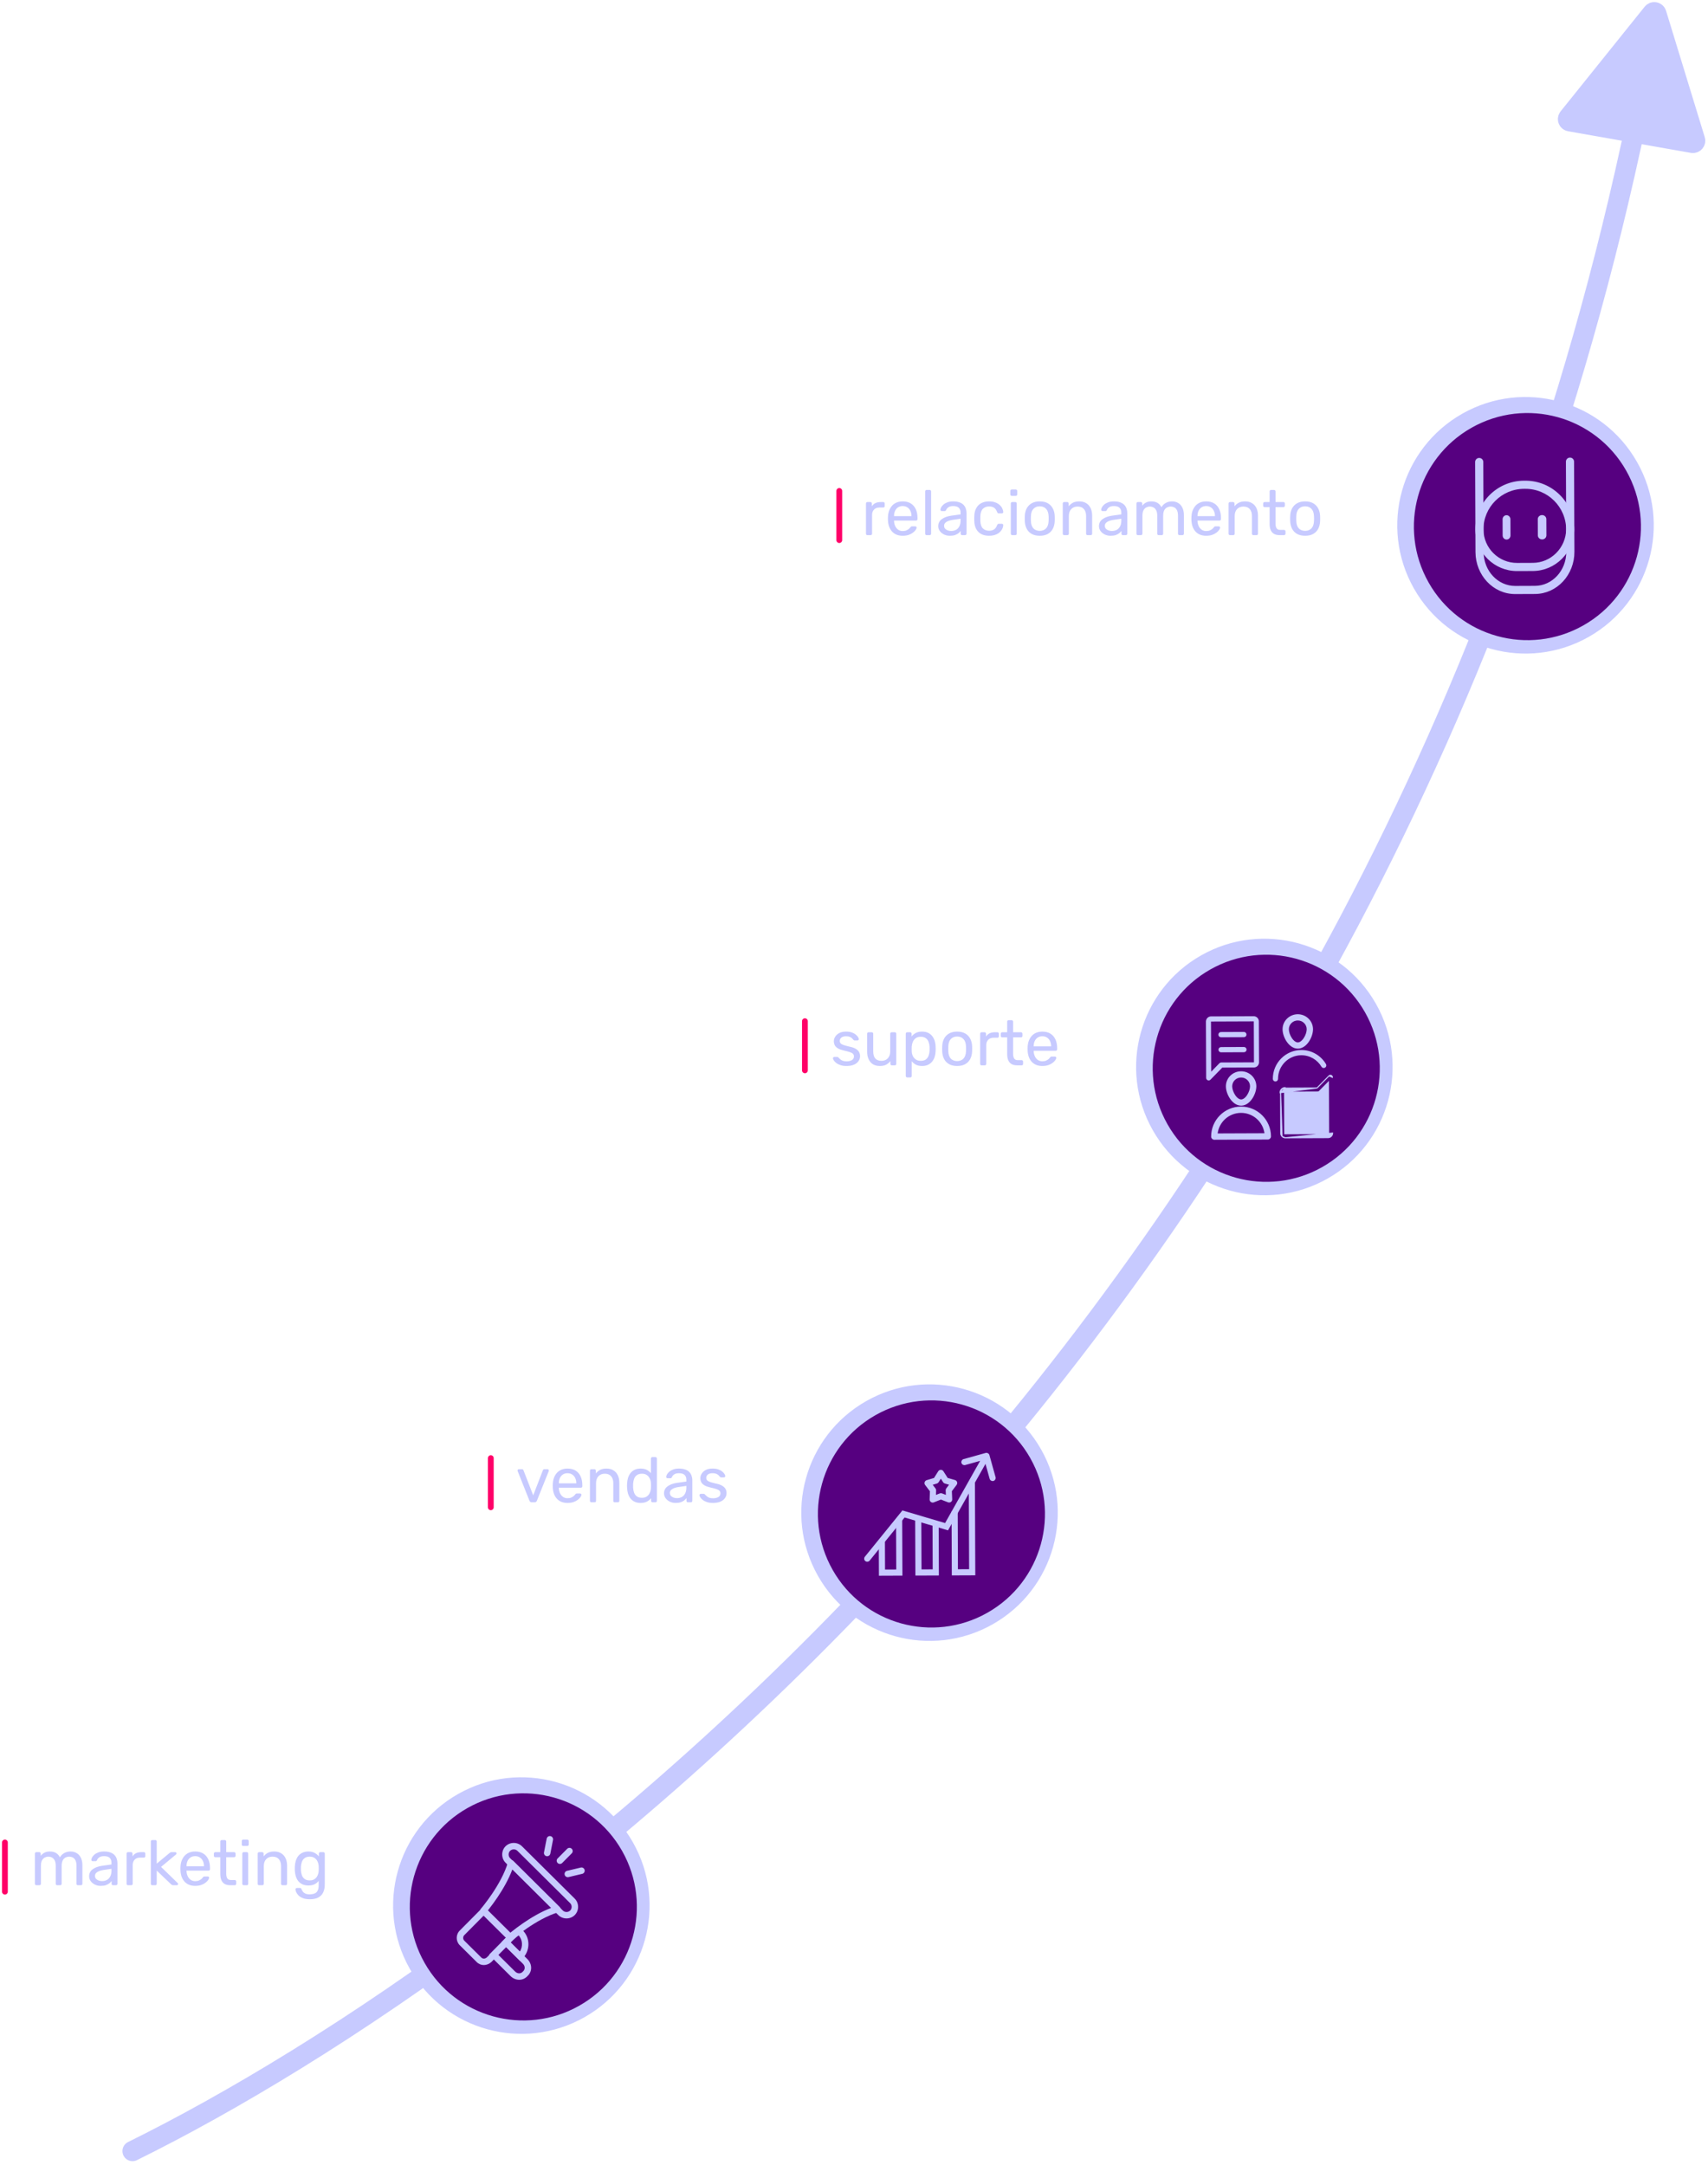<svg width="348" height="441" viewBox="0 0 348 441" fill="none" xmlns="http://www.w3.org/2000/svg">
<path d="M344.855 29.114L319.846 24.71C319.504 24.65 319.352 24.245 319.569 23.975L336.699 2.651C336.928 2.366 337.383 2.453 337.491 2.803L345.37 28.531C345.47 28.857 345.19 29.173 344.855 29.114Z" fill="#C7CAFF"/>
<path d="M27 438.151C105.283 399.507 282.062 271.408 333.585 23.733M319.846 24.71L344.855 29.114C345.19 29.173 345.47 28.857 345.37 28.531L337.491 2.803C337.383 2.453 336.928 2.366 336.699 2.651L319.569 23.975C319.352 24.245 319.504 24.65 319.846 24.71Z" stroke="#C7CAFF" stroke-width="4.108" stroke-linecap="round"/>
<circle cx="106.224" cy="388.143" r="25.913" transform="rotate(-29.507 106.224 388.143)" fill="#C7CAFF" stroke="#C7CAFF" stroke-width="0.428"/>
<circle cx="189.388" cy="308.108" r="25.913" transform="rotate(-29.507 189.388 308.108)" fill="#C7CAFF" stroke="#C7CAFF" stroke-width="0.428"/>
<circle cx="257.607" cy="217.332" r="25.913" transform="rotate(-29.507 257.607 217.332)" fill="#C7CAFF" stroke="#C7CAFF" stroke-width="0.428"/>
<circle cx="310.818" cy="106.996" r="25.913" transform="rotate(-29.507 310.818 106.996)" fill="#C7CAFF" stroke="#C7CAFF" stroke-width="0.428"/>
<circle cx="106.628" cy="388.411" r="23.343" transform="rotate(-29.507 106.628 388.411)" fill="#560080" stroke="#C7CAFF" stroke-width="0.428"/>
<circle cx="189.777" cy="308.376" r="23.343" transform="rotate(-29.507 189.777 308.376)" fill="#560080" stroke="#C7CAFF" stroke-width="0.428"/>
<circle cx="257.995" cy="217.599" r="23.343" transform="rotate(-29.507 257.995 217.599)" fill="#560080" stroke="#C7CAFF" stroke-width="0.428"/>
<circle cx="311.206" cy="107.263" r="23.343" transform="rotate(-29.507 311.206 107.263)" fill="#560080" stroke="#C7CAFF" stroke-width="0.428"/>
<path fill-rule="evenodd" clip-rule="evenodd" d="M200.848 296.054C201.123 295.977 201.41 296.138 201.486 296.414L202.741 300.91C202.818 301.185 202.656 301.471 202.381 301.548C202.105 301.625 201.819 301.464 201.742 301.188L200.824 297.899L193.108 311.586L184.273 308.969L177.099 317.815C176.919 318.038 176.592 318.072 176.37 317.892C176.147 317.711 176.113 317.385 176.294 317.162L183.903 307.778L192.61 310.357L199.92 297.389L196.631 298.307C196.355 298.384 196.069 298.223 195.992 297.947C195.915 297.671 196.076 297.385 196.352 297.308L200.848 296.054Z" fill="#C7CAFF" stroke="#C7CAFF" stroke-width="0.214"/>
<path fill-rule="evenodd" clip-rule="evenodd" d="M182.714 319.797L182.674 309.571L183.711 309.567L183.755 320.83L179.185 320.848L179.158 313.948L180.195 313.943L180.218 319.806L182.714 319.797Z" fill="#C7CAFF" stroke="#C7CAFF" stroke-width="0.214"/>
<path fill-rule="evenodd" clip-rule="evenodd" d="M187.648 319.777L187.607 309.515L186.57 309.52L186.615 320.818L191.185 320.8L191.145 310.475L190.107 310.479L190.144 319.767L187.648 319.777Z" fill="#C7CAFF" stroke="#C7CAFF" stroke-width="0.214"/>
<path fill-rule="evenodd" clip-rule="evenodd" d="M197.564 319.736L197.494 301.939L198.531 301.935L198.606 320.769L194.035 320.787L193.985 307.938L195.022 307.934L195.068 319.746L197.564 319.736Z" fill="#C7CAFF" stroke="#C7CAFF" stroke-width="0.214"/>
<path fill-rule="evenodd" clip-rule="evenodd" d="M191.688 299.494C191.866 299.493 192.032 299.584 192.128 299.734L193.016 301.129L194.551 301.572C194.715 301.619 194.845 301.743 194.899 301.905C194.953 302.066 194.925 302.244 194.822 302.381L193.829 303.707L193.904 305.397C193.912 305.572 193.831 305.739 193.688 305.841C193.546 305.943 193.362 305.966 193.199 305.903L191.711 305.328L190.229 305.915C190.066 305.979 189.881 305.957 189.738 305.856C189.595 305.755 189.513 305.589 189.519 305.414L189.581 303.724L188.577 302.405C188.474 302.27 188.444 302.092 188.497 301.93C188.55 301.768 188.679 301.643 188.842 301.594L190.373 301.139L191.251 299.738C191.345 299.587 191.51 299.495 191.688 299.494ZM191.694 300.984L191.148 301.856C191.081 301.963 190.978 302.042 190.856 302.078L189.857 302.374L190.519 303.243C190.591 303.338 190.629 303.456 190.624 303.576L190.585 304.658L191.518 304.289C191.64 304.241 191.775 304.24 191.896 304.287L192.833 304.649L192.785 303.568C192.779 303.448 192.816 303.33 192.888 303.234L193.542 302.36L192.541 302.071C192.419 302.036 192.315 301.958 192.247 301.852L191.694 300.984Z" fill="#C7CAFF" stroke="#C7CAFF" stroke-width="0.214" stroke-linecap="round" stroke-linejoin="round"/>
<path fill-rule="evenodd" clip-rule="evenodd" d="M301.381 93.492C301.72 93.49 301.997 93.764 301.998 94.103L302.07 112.459C302.086 116.426 305.093 119.577 308.725 119.563L312.739 119.547C316.371 119.532 319.353 116.358 319.337 112.391L319.265 94.035C319.264 93.696 319.538 93.42 319.878 93.419C320.218 93.418 320.494 93.691 320.495 94.03L320.568 112.386C320.586 116.945 317.138 120.756 312.744 120.773L308.73 120.789C304.336 120.806 300.858 117.023 300.84 112.464L300.768 94.107C300.767 93.769 301.041 93.493 301.381 93.492Z" fill="#C7CAFF" stroke="#C7CAFF" stroke-width="0.428" stroke-miterlimit="10" stroke-linecap="round"/>
<path fill-rule="evenodd" clip-rule="evenodd" d="M310.512 99.355C305.808 99.374 302.018 103.216 302.036 107.844C302.052 111.773 305.26 114.891 309.096 114.876L312.31 114.863C316.137 114.848 319.246 111.713 319.314 107.856C319.292 103.141 315.47 99.336 310.772 99.354L310.512 99.355ZM300.812 107.849C300.791 102.534 305.134 98.147 310.507 98.126L310.767 98.125C316.144 98.103 320.518 102.46 320.539 107.858L320.539 107.865L320.539 107.871C320.463 112.384 316.825 116.075 312.315 116.093L309.101 116.105C304.598 116.123 300.83 112.466 300.812 107.849Z" fill="#C7CAFF" stroke="#C7CAFF" stroke-width="0.428" stroke-miterlimit="10" stroke-linecap="round"/>
<path fill-rule="evenodd" clip-rule="evenodd" d="M306.944 105.157C307.267 105.156 307.529 105.429 307.531 105.768L307.544 109.072C307.545 109.41 307.285 109.686 306.962 109.687C306.639 109.688 306.376 109.415 306.375 109.076L306.362 105.772C306.36 105.434 306.621 105.158 306.944 105.157Z" fill="#C7CAFF" stroke="#C7CAFF" stroke-width="0.428" stroke-miterlimit="10" stroke-linecap="round"/>
<path fill-rule="evenodd" clip-rule="evenodd" d="M314.189 105.131C314.552 105.13 314.847 105.403 314.849 105.742L314.862 109.046C314.863 109.384 314.57 109.66 314.207 109.661C313.843 109.663 313.548 109.389 313.547 109.051L313.534 105.747C313.532 105.408 313.826 105.133 314.189 105.131Z" fill="#C7CAFF" stroke="#C7CAFF" stroke-width="0.428" stroke-miterlimit="10" stroke-linecap="round"/>
<path d="M265.138 214.836C262.449 214.847 260.277 217.048 260.288 219.753C260.289 219.988 260.1 220.179 259.867 220.18C259.634 220.18 259.444 219.991 259.443 219.756C259.43 216.581 261.979 213.998 265.135 213.986C267.232 213.977 269.069 215.106 270.07 216.794C270.19 216.996 270.123 217.257 269.923 217.377C269.723 217.497 269.463 217.431 269.344 217.23C268.49 215.789 266.924 214.829 265.138 214.836Z" fill="#C7CAFF" stroke="#C7CAFF" stroke-width="0.214" stroke-linecap="round"/>
<path fill-rule="evenodd" clip-rule="evenodd" d="M264.412 207.751C263.349 207.756 262.491 208.607 262.495 209.653C262.497 210.201 262.734 210.929 263.134 211.518C263.545 212.124 264.021 212.435 264.431 212.433C264.841 212.432 265.314 212.117 265.72 211.508C266.116 210.916 266.347 210.185 266.344 209.638C266.34 208.592 265.475 207.747 264.412 207.751ZM261.426 209.657C261.419 208.03 262.755 206.706 264.408 206.699C266.062 206.693 267.407 208.006 267.414 209.633C267.417 210.422 267.104 211.351 266.614 212.085C266.136 212.803 265.383 213.482 264.435 213.486C263.487 213.489 262.729 212.816 262.244 212.103C261.749 211.373 261.429 210.446 261.426 209.657Z" fill="#C7CAFF" stroke="#C7CAFF" stroke-width="0.214"/>
<path fill-rule="evenodd" clip-rule="evenodd" d="M252.865 219.369C251.802 219.373 250.944 220.224 250.948 221.27C250.95 221.818 251.187 222.546 251.587 223.135C251.998 223.742 252.474 224.052 252.884 224.051C253.294 224.049 253.767 223.735 254.173 223.125C254.569 222.533 254.8 221.803 254.798 221.255C254.793 220.209 253.928 219.364 252.865 219.369ZM249.879 221.274C249.872 219.647 251.208 218.323 252.861 218.316C254.515 218.31 255.86 219.624 255.867 221.251C255.87 222.039 255.557 222.969 255.067 223.703C254.589 224.42 253.836 225.099 252.888 225.103C251.94 225.107 251.182 224.433 250.698 223.72C250.202 222.99 249.882 222.063 249.879 221.274Z" fill="#C7CAFF" stroke="#C7CAFF" stroke-width="0.214"/>
<path fill-rule="evenodd" clip-rule="evenodd" d="M247.971 230.975L257.751 230.937C257.475 228.474 255.38 226.564 252.844 226.574C250.308 226.584 248.228 228.51 247.971 230.975ZM246.875 231.514C246.862 228.208 249.533 225.518 252.84 225.505C256.147 225.492 258.838 228.161 258.851 231.467C258.853 231.762 258.614 232.002 258.319 232.004L247.412 232.047C247.117 232.048 246.876 231.809 246.875 231.514Z" fill="#C7CAFF" stroke="#C7CAFF" stroke-width="0.214" stroke-linejoin="round"/>
<path d="M249.036 217.349L248.991 217.349L248.96 217.381L246.554 219.846C246.554 219.846 246.554 219.846 246.554 219.846C246.497 219.904 246.425 219.943 246.346 219.959C246.268 219.975 246.187 219.967 246.113 219.936C246.039 219.905 245.975 219.853 245.93 219.785C245.885 219.717 245.86 219.637 245.859 219.555L245.814 208.078C245.814 207.829 245.91 207.591 246.082 207.415C246.254 207.239 246.487 207.139 246.73 207.138L255.456 207.104C255.699 207.103 255.933 207.201 256.106 207.375C256.279 207.55 256.378 207.788 256.379 208.037L256.412 216.383C256.412 216.632 256.316 216.871 256.144 217.047C255.972 217.223 255.739 217.322 255.496 217.323L249.036 217.349ZM246.733 207.967L246.626 207.968L246.627 208.075L246.667 218.292L246.668 218.554L246.851 218.367L248.534 216.642L248.534 216.642C248.61 216.564 248.713 216.521 248.82 216.52C248.82 216.52 248.82 216.52 248.82 216.52L255.493 216.494L255.6 216.494L255.599 216.387L255.566 208.04L255.566 207.933L255.459 207.933L246.733 207.967Z" fill="#C7CAFF" stroke="#C7CAFF" stroke-width="0.214"/>
<path d="M253.448 211.155L248.766 211.173C248.657 211.174 248.552 211.13 248.474 211.051C248.396 210.971 248.352 210.863 248.351 210.75C248.351 210.636 248.395 210.527 248.472 210.448C248.549 210.368 248.654 210.323 248.763 210.323L253.444 210.304C253.553 210.304 253.658 210.348 253.736 210.427C253.814 210.506 253.859 210.614 253.859 210.728C253.86 210.841 253.816 210.95 253.739 211.03C253.661 211.11 253.557 211.154 253.448 211.155Z" fill="#C7CAFF" stroke="#C7CAFF" stroke-width="0.214"/>
<path d="M253.754 214.094C253.677 214.174 253.572 214.219 253.463 214.219L248.782 214.238C248.673 214.238 248.568 214.194 248.49 214.115C248.412 214.036 248.367 213.928 248.367 213.814C248.367 213.701 248.41 213.592 248.488 213.512C248.565 213.432 248.67 213.388 248.778 213.387L253.46 213.369C253.569 213.368 253.674 213.412 253.752 213.491C253.83 213.571 253.874 213.679 253.875 213.792C253.875 213.906 253.832 214.015 253.754 214.094Z" fill="#C7CAFF" stroke="#C7CAFF" stroke-width="0.214"/>
<path d="M268.338 221.615L268.294 221.615L261.834 221.64L261.834 221.64M268.338 221.615L260.811 222.57C260.81 222.296 260.918 222.033 261.109 221.839C261.301 221.644 261.561 221.534 261.834 221.533L261.834 221.64M268.338 221.615L268.37 221.583M268.338 221.615L268.37 221.583M261.834 221.64C261.59 221.641 261.357 221.74 261.185 221.914C261.014 222.088 260.917 222.324 260.918 222.569M261.834 221.64L260.918 222.569M260.918 222.569L260.951 230.831C260.952 231.076 261.05 231.311 261.223 231.484M260.918 222.569L261.223 231.484M261.223 231.484C261.396 231.657 261.63 231.753 261.874 231.753M261.223 231.484L261.874 231.753M268.37 221.583L270.776 219.143M268.37 221.583L270.776 219.143M270.776 219.143L270.776 219.143C270.833 219.086 270.905 219.047 270.983 219.031C271.062 219.015 271.144 219.023 271.218 219.053C271.292 219.084 271.356 219.136 271.401 219.203C271.446 219.27 271.47 219.349 271.47 219.43C271.47 219.43 271.47 219.43 271.47 219.43L270.776 219.143ZM261.874 231.753L270.599 231.718C270.843 231.717 271.076 231.619 271.248 231.445C271.42 231.27 271.516 231.035 271.515 230.789L261.874 231.753ZM270.596 230.9L270.703 230.899L270.703 230.792L270.663 220.679L270.662 220.42L270.48 220.605L268.796 222.312L268.796 222.312C268.72 222.389 268.617 222.432 268.51 222.432C268.51 222.432 268.51 222.432 268.51 222.432L261.837 222.459L261.73 222.459L261.731 222.566L261.763 230.827L261.764 230.935L261.871 230.934L270.596 230.9Z" fill="#C7CAFF" stroke="#C7CAFF" stroke-width="0.214"/>
<path d="M263.88 227.835L268.562 227.816C268.67 227.816 268.775 227.859 268.853 227.939C268.931 228.018 268.976 228.126 268.976 228.24C268.977 228.353 268.933 228.462 268.856 228.542C268.778 228.621 268.674 228.666 268.565 228.666L263.883 228.685C263.775 228.685 263.67 228.642 263.592 228.562C263.514 228.483 263.469 228.375 263.469 228.261C263.468 228.148 263.512 228.039 263.589 227.959C263.667 227.88 263.771 227.835 263.88 227.835Z" fill="#C7CAFF" stroke="#C7CAFF" stroke-width="0.214"/>
<path d="M263.566 224.895C263.643 224.815 263.748 224.77 263.857 224.77L268.538 224.752C268.647 224.751 268.752 224.795 268.83 224.874C268.908 224.953 268.952 225.062 268.953 225.175C268.953 225.289 268.91 225.397 268.832 225.477C268.755 225.557 268.65 225.602 268.541 225.602L263.86 225.62C263.751 225.621 263.646 225.577 263.568 225.498C263.49 225.419 263.446 225.31 263.445 225.197C263.445 225.083 263.488 224.975 263.566 224.895Z" fill="#C7CAFF" stroke="#C7CAFF" stroke-width="0.214"/>
<path fill-rule="evenodd" clip-rule="evenodd" d="M98.576 388.293L105.023 394.689L100.091 399.66L100.072 399.676C99.198 400.431 97.969 400.483 97.132 399.654L93.674 396.222C92.855 395.41 92.85 394.064 93.662 393.245L98.576 388.293ZM98.583 390.149L94.594 394.17C94.293 394.474 94.295 394.989 94.598 395.29L98.057 398.722C98.339 399.001 98.776 399.049 99.197 398.698L103.166 394.696L98.583 390.149Z" fill="#C7CAFF"/>
<path fill-rule="evenodd" clip-rule="evenodd" d="M103.067 394.699L107.459 399.057C108.436 400.026 108.498 401.563 107.474 402.5C106.545 403.532 105.007 403.481 104.031 402.513L99.639 398.155L103.067 394.699ZM101.495 398.148L104.955 401.581C105.464 402.086 106.139 402.036 106.511 401.607L106.54 401.573L106.573 401.545C106.999 401.169 107.044 400.494 106.535 399.989L103.075 396.556L101.495 398.148Z" fill="#C7CAFF"/>
<path fill-rule="evenodd" clip-rule="evenodd" d="M103.955 378.877C104.18 378.819 104.418 378.883 104.582 379.046L114.023 388.413C114.188 388.577 114.254 388.814 114.198 389.039C114.141 389.264 113.971 389.442 113.749 389.508C111.475 390.187 109.127 391.571 107.324 392.81C106.428 393.426 105.677 393.999 105.151 394.417C104.888 394.626 104.682 394.796 104.542 394.913C104.472 394.971 104.419 395.017 104.383 395.047C104.366 395.062 104.353 395.074 104.344 395.081L104.335 395.089L104.332 395.091L104.332 395.091C104.332 395.091 104.332 395.091 104.332 395.091C104.073 395.318 103.682 395.306 103.438 395.063L98.016 389.684C97.772 389.441 97.756 389.051 97.981 388.79C97.981 388.79 97.981 388.79 97.981 388.79L97.981 388.79L97.983 388.788L97.991 388.778C97.998 388.769 98.01 388.756 98.025 388.738C98.055 388.703 98.1 388.649 98.158 388.579C98.274 388.438 98.442 388.23 98.649 387.966C99.063 387.437 99.63 386.681 100.239 385.781C101.464 383.968 102.829 381.608 103.49 379.33C103.554 379.107 103.731 378.935 103.955 378.877ZM99.366 389.174L103.937 393.709C104.051 393.616 104.184 393.509 104.334 393.389C104.879 392.956 105.654 392.365 106.58 391.728C108.166 390.638 110.227 389.393 112.345 388.598L104.411 380.726C103.633 382.851 102.404 384.921 101.326 386.516C100.697 387.447 100.112 388.227 99.683 388.775C99.565 388.926 99.458 389.06 99.366 389.174Z" fill="#C7CAFF"/>
<path fill-rule="evenodd" clip-rule="evenodd" d="M105.906 392.322L106.456 393.141C108.088 394.713 108.056 397.334 106.438 398.965L105.975 399.431L102.146 395.631L103.568 394.197L103.606 394.169L103.613 394.163C103.619 394.159 103.627 394.153 103.637 394.145C103.659 394.128 103.691 394.104 103.733 394.071C103.817 394.007 103.941 393.912 104.095 393.79C104.405 393.547 104.842 393.2 105.347 392.783L105.906 392.322ZM104.435 395.187L104.002 395.624L105.917 397.523C106.579 396.465 106.48 395.11 105.67 394.214C105.371 394.456 105.111 394.662 104.905 394.823C104.747 394.947 104.621 395.045 104.534 395.112C104.491 395.145 104.458 395.17 104.435 395.187Z" fill="#C7CAFF"/>
<path fill-rule="evenodd" clip-rule="evenodd" d="M102.996 376.072C103.901 375.16 105.434 375.154 106.345 376.059L117.095 386.724C118.007 387.629 118.013 389.162 117.108 390.073C116.204 390.985 114.671 390.991 113.759 390.087L103.009 379.421C102.098 378.517 102.092 376.984 102.996 376.072ZM105.421 376.991C105.024 376.597 104.322 376.6 103.928 376.997C103.534 377.394 103.537 378.095 103.934 378.489L114.684 389.155C115.081 389.549 115.783 389.546 116.177 389.149C116.57 388.752 116.568 388.05 116.171 387.656L105.421 376.991Z" fill="#C7CAFF"/>
<path fill-rule="evenodd" clip-rule="evenodd" d="M112.156 373.996C112.512 374.066 112.744 374.41 112.674 374.766L112.127 377.562C112.057 377.917 111.712 378.149 111.356 378.08C111.001 378.01 110.769 377.665 110.838 377.309L111.386 374.514C111.456 374.158 111.801 373.926 112.156 373.996Z" fill="#C7CAFF"/>
<path fill-rule="evenodd" clip-rule="evenodd" d="M119.114 380.889C119.198 381.241 118.98 381.595 118.628 381.679L115.837 382.342C115.484 382.426 115.13 382.208 115.046 381.855C114.963 381.502 115.181 381.148 115.533 381.065L118.324 380.402C118.677 380.318 119.031 380.536 119.114 380.889Z" fill="#C7CAFF"/>
<path fill-rule="evenodd" clip-rule="evenodd" d="M116.491 376.577C116.748 376.832 116.75 377.248 116.494 377.505L114.547 379.468C114.291 379.725 113.876 379.727 113.618 379.472C113.361 379.216 113.359 378.801 113.615 378.543L115.562 376.58C115.818 376.323 116.233 376.321 116.491 376.577Z" fill="#C7CAFF"/>
<path d="M1 375.294V385.311" stroke="#FF0068" stroke-width="1.179" stroke-linecap="round"/>
<path d="M7.417 384C7.33 384 7.257 383.974 7.196 383.922C7.144 383.862 7.118 383.788 7.118 383.702V377.557C7.118 377.471 7.144 377.401 7.196 377.35C7.257 377.289 7.33 377.259 7.417 377.259H8C8.086 377.259 8.156 377.289 8.207 377.35C8.268 377.401 8.298 377.471 8.298 377.557V378.011C8.497 377.743 8.748 377.531 9.05 377.375C9.353 377.211 9.716 377.129 10.139 377.129C11.116 377.121 11.807 377.518 12.213 378.322C12.412 377.959 12.701 377.669 13.082 377.453C13.462 377.237 13.894 377.129 14.378 377.129C14.828 377.129 15.234 377.233 15.597 377.44C15.968 377.648 16.258 377.963 16.465 378.387C16.681 378.801 16.79 379.324 16.79 379.955V383.702C16.79 383.788 16.759 383.862 16.699 383.922C16.647 383.974 16.578 384 16.491 384H15.882C15.796 384 15.722 383.974 15.662 383.922C15.61 383.862 15.584 383.788 15.584 383.702V380.072C15.584 379.588 15.515 379.208 15.376 378.931C15.238 378.655 15.052 378.46 14.819 378.348C14.586 378.235 14.331 378.179 14.054 378.179C13.829 378.179 13.6 378.235 13.367 378.348C13.134 378.46 12.939 378.655 12.784 378.931C12.637 379.208 12.563 379.588 12.563 380.072V383.702C12.563 383.788 12.533 383.862 12.473 383.922C12.421 383.974 12.351 384 12.265 384H11.656C11.569 384 11.496 383.974 11.435 383.922C11.383 383.862 11.358 383.788 11.358 383.702V380.072C11.358 379.588 11.284 379.208 11.137 378.931C10.99 378.655 10.8 378.46 10.567 378.348C10.334 378.235 10.087 378.179 9.828 378.179C9.603 378.179 9.374 378.235 9.141 378.348C8.907 378.46 8.713 378.655 8.557 378.931C8.41 379.208 8.337 379.584 8.337 380.059V383.702C8.337 383.788 8.307 383.862 8.246 383.922C8.194 383.974 8.125 384 8.039 384H7.417ZM20.519 384.13C20.087 384.13 19.693 384.043 19.339 383.87C18.985 383.698 18.7 383.464 18.483 383.17C18.267 382.876 18.159 382.544 18.159 382.172C18.159 381.576 18.401 381.1 18.885 380.746C19.369 380.392 20 380.158 20.778 380.046L22.71 379.774V379.398C22.71 378.983 22.589 378.659 22.347 378.426C22.113 378.192 21.729 378.076 21.193 378.076C20.804 378.076 20.488 378.153 20.247 378.309C20.013 378.464 19.849 378.663 19.754 378.905C19.702 379.035 19.611 379.1 19.482 379.1H18.898C18.803 379.1 18.73 379.074 18.678 379.022C18.635 378.961 18.613 378.892 18.613 378.814C18.613 378.685 18.661 378.525 18.756 378.335C18.859 378.145 19.015 377.959 19.222 377.777C19.43 377.596 19.693 377.445 20.013 377.324C20.342 377.194 20.739 377.129 21.206 377.129C21.724 377.129 22.161 377.198 22.515 377.337C22.87 377.466 23.146 377.643 23.345 377.868C23.552 378.093 23.699 378.348 23.786 378.633C23.881 378.918 23.928 379.208 23.928 379.502V383.702C23.928 383.788 23.898 383.862 23.837 383.922C23.786 383.974 23.716 384 23.63 384H23.034C22.939 384 22.865 383.974 22.813 383.922C22.762 383.862 22.736 383.788 22.736 383.702V383.144C22.623 383.3 22.472 383.456 22.282 383.611C22.092 383.758 21.854 383.883 21.569 383.987C21.284 384.082 20.934 384.13 20.519 384.13ZM20.791 383.157C21.145 383.157 21.47 383.084 21.763 382.937C22.057 382.781 22.286 382.544 22.45 382.224C22.623 381.904 22.71 381.502 22.71 381.018V380.655L21.206 380.876C20.592 380.962 20.13 381.109 19.819 381.316C19.508 381.515 19.352 381.77 19.352 382.081C19.352 382.323 19.421 382.526 19.559 382.691C19.706 382.846 19.888 382.963 20.104 383.041C20.329 383.118 20.558 383.157 20.791 383.157ZM26.09 384C26.004 384 25.93 383.974 25.87 383.922C25.818 383.862 25.792 383.788 25.792 383.702V377.57C25.792 377.484 25.818 377.41 25.87 377.35C25.93 377.289 26.004 377.259 26.09 377.259H26.686C26.773 377.259 26.846 377.289 26.907 377.35C26.967 377.41 26.998 377.484 26.998 377.57V378.14C27.17 377.846 27.408 377.626 27.711 377.479C28.013 377.332 28.376 377.259 28.8 377.259H29.318C29.404 377.259 29.474 377.289 29.526 377.35C29.577 377.401 29.603 377.471 29.603 377.557V378.088C29.603 378.175 29.577 378.244 29.526 378.296C29.474 378.348 29.404 378.374 29.318 378.374H28.54C28.074 378.374 27.706 378.512 27.438 378.789C27.17 379.056 27.037 379.424 27.037 379.89V383.702C27.037 383.788 27.006 383.862 26.946 383.922C26.885 383.974 26.812 384 26.725 384H26.09ZM31.028 384C30.941 384 30.868 383.974 30.807 383.922C30.756 383.862 30.73 383.788 30.73 383.702V375.094C30.73 375.007 30.756 374.938 30.807 374.886C30.868 374.826 30.941 374.796 31.028 374.796H31.637C31.724 374.796 31.793 374.826 31.845 374.886C31.905 374.938 31.935 375.007 31.935 375.094V379.605L34.489 377.479C34.593 377.393 34.671 377.337 34.722 377.311C34.783 377.276 34.878 377.259 35.008 377.259H35.695C35.773 377.259 35.837 377.285 35.889 377.337C35.941 377.388 35.967 377.453 35.967 377.531C35.967 377.566 35.954 377.604 35.928 377.648C35.911 377.691 35.872 377.734 35.812 377.777L32.817 380.266L36.136 383.494C36.239 383.581 36.291 383.659 36.291 383.728C36.291 383.806 36.265 383.87 36.213 383.922C36.161 383.974 36.097 384 36.019 384H35.345C35.215 384 35.12 383.987 35.06 383.961C34.999 383.927 34.921 383.866 34.826 383.78L31.935 381.018V383.702C31.935 383.788 31.905 383.862 31.845 383.922C31.793 383.974 31.724 384 31.637 384H31.028ZM39.768 384.13C38.878 384.13 38.169 383.857 37.642 383.313C37.115 382.76 36.825 382.008 36.773 381.057C36.765 380.945 36.761 380.802 36.761 380.629C36.761 380.448 36.765 380.301 36.773 380.189C36.808 379.575 36.951 379.039 37.201 378.581C37.452 378.114 37.793 377.756 38.225 377.505C38.666 377.254 39.181 377.129 39.768 377.129C40.425 377.129 40.974 377.267 41.415 377.544C41.864 377.821 42.205 378.214 42.439 378.724C42.672 379.234 42.789 379.83 42.789 380.513V380.733C42.789 380.828 42.758 380.902 42.698 380.953C42.646 381.005 42.577 381.031 42.491 381.031H38.005C38.005 381.04 38.005 381.057 38.005 381.083C38.005 381.109 38.005 381.131 38.005 381.148C38.022 381.502 38.1 381.835 38.239 382.146C38.377 382.449 38.575 382.695 38.835 382.885C39.094 383.075 39.405 383.17 39.768 383.17C40.079 383.17 40.339 383.123 40.546 383.028C40.753 382.933 40.922 382.829 41.052 382.717C41.181 382.596 41.268 382.505 41.311 382.444C41.389 382.332 41.449 382.267 41.492 382.25C41.536 382.224 41.605 382.211 41.7 382.211H42.322C42.408 382.211 42.478 382.237 42.529 382.289C42.59 382.332 42.616 382.397 42.607 382.483C42.599 382.613 42.529 382.773 42.4 382.963C42.27 383.144 42.084 383.326 41.842 383.507C41.6 383.689 41.307 383.84 40.961 383.961C40.615 384.073 40.218 384.13 39.768 384.13ZM38.005 380.137H41.557V380.098C41.557 379.709 41.484 379.363 41.337 379.061C41.199 378.758 40.995 378.521 40.727 378.348C40.46 378.166 40.14 378.076 39.768 378.076C39.397 378.076 39.077 378.166 38.809 378.348C38.55 378.521 38.351 378.758 38.212 379.061C38.074 379.363 38.005 379.709 38.005 380.098V380.137ZM46.932 384C46.449 384 46.055 383.909 45.753 383.728C45.45 383.538 45.23 383.274 45.092 382.937C44.953 382.591 44.884 382.185 44.884 381.718V378.296H43.873C43.787 378.296 43.713 378.27 43.653 378.218C43.601 378.158 43.575 378.084 43.575 377.998V377.557C43.575 377.471 43.601 377.401 43.653 377.35C43.713 377.289 43.787 377.259 43.873 377.259H44.884V375.094C44.884 375.007 44.91 374.938 44.962 374.886C45.023 374.826 45.096 374.796 45.182 374.796H45.792C45.878 374.796 45.947 374.826 45.999 374.886C46.06 374.938 46.09 375.007 46.09 375.094V377.259H47.697C47.784 377.259 47.853 377.289 47.905 377.35C47.965 377.401 47.996 377.471 47.996 377.557V377.998C47.996 378.084 47.965 378.158 47.905 378.218C47.853 378.27 47.784 378.296 47.697 378.296H46.09V381.628C46.09 382.034 46.159 382.354 46.297 382.587C46.436 382.82 46.682 382.937 47.036 382.937H47.827C47.913 382.937 47.983 382.967 48.035 383.028C48.095 383.08 48.125 383.149 48.125 383.235V383.702C48.125 383.788 48.095 383.862 48.035 383.922C47.983 383.974 47.913 384 47.827 384H46.932ZM49.663 384C49.577 384 49.503 383.974 49.443 383.922C49.391 383.862 49.365 383.788 49.365 383.702V377.557C49.365 377.471 49.391 377.401 49.443 377.35C49.503 377.289 49.577 377.259 49.663 377.259H50.285C50.372 377.259 50.441 377.289 50.493 377.35C50.545 377.401 50.571 377.471 50.571 377.557V383.702C50.571 383.788 50.545 383.862 50.493 383.922C50.441 383.974 50.372 384 50.285 384H49.663ZM49.559 376.001C49.473 376.001 49.4 375.975 49.339 375.924C49.287 375.863 49.261 375.79 49.261 375.703V375.003C49.261 374.917 49.287 374.848 49.339 374.796C49.4 374.735 49.473 374.705 49.559 374.705H50.376C50.462 374.705 50.532 374.735 50.584 374.796C50.644 374.848 50.674 374.917 50.674 375.003V375.703C50.674 375.79 50.644 375.863 50.584 375.924C50.532 375.975 50.462 376.001 50.376 376.001H49.559ZM52.803 384C52.716 384 52.643 383.974 52.582 383.922C52.531 383.862 52.505 383.788 52.505 383.702V377.557C52.505 377.471 52.531 377.401 52.582 377.35C52.643 377.289 52.716 377.259 52.803 377.259H53.412C53.498 377.259 53.568 377.289 53.62 377.35C53.68 377.401 53.71 377.471 53.71 377.557V378.127C53.935 377.834 54.216 377.596 54.553 377.414C54.899 377.224 55.339 377.129 55.875 377.129C56.437 377.129 56.912 377.254 57.301 377.505C57.699 377.747 57.997 378.088 58.196 378.529C58.395 378.961 58.494 379.467 58.494 380.046V383.702C58.494 383.788 58.468 383.862 58.416 383.922C58.364 383.974 58.295 384 58.209 384H57.56C57.474 384 57.401 383.974 57.34 383.922C57.288 383.862 57.262 383.788 57.262 383.702V380.111C57.262 379.506 57.115 379.035 56.822 378.698C56.528 378.352 56.096 378.179 55.525 378.179C54.989 378.179 54.557 378.352 54.229 378.698C53.909 379.035 53.749 379.506 53.749 380.111V383.702C53.749 383.788 53.719 383.862 53.658 383.922C53.606 383.974 53.537 384 53.451 384H52.803ZM63.128 386.852C62.54 386.852 62.056 386.774 61.676 386.619C61.304 386.463 61.01 386.273 60.794 386.048C60.587 385.832 60.436 385.612 60.34 385.387C60.254 385.171 60.207 384.998 60.198 384.869C60.189 384.782 60.215 384.709 60.276 384.648C60.345 384.588 60.418 384.557 60.496 384.557H61.118C61.196 384.557 61.261 384.575 61.313 384.609C61.365 384.644 61.408 384.717 61.442 384.83C61.494 384.959 61.572 385.102 61.676 385.257C61.779 385.422 61.939 385.56 62.156 385.672C62.371 385.793 62.674 385.854 63.063 385.854C63.469 385.854 63.81 385.798 64.087 385.685C64.364 385.582 64.571 385.391 64.709 385.115C64.856 384.847 64.93 384.475 64.93 384V383.118C64.722 383.386 64.45 383.611 64.113 383.793C63.776 383.965 63.352 384.052 62.843 384.052C62.359 384.052 61.944 383.97 61.598 383.806C61.252 383.633 60.967 383.404 60.742 383.118C60.526 382.825 60.362 382.492 60.25 382.12C60.146 381.749 60.086 381.36 60.068 380.953C60.06 380.712 60.06 380.474 60.068 380.24C60.086 379.834 60.146 379.445 60.25 379.074C60.362 378.702 60.526 378.369 60.742 378.076C60.967 377.782 61.252 377.553 61.598 377.388C61.944 377.216 62.359 377.129 62.843 377.129C63.361 377.129 63.789 377.229 64.126 377.427C64.472 377.617 64.752 377.851 64.969 378.127V377.57C64.969 377.484 64.995 377.41 65.046 377.35C65.107 377.289 65.18 377.259 65.267 377.259H65.863C65.95 377.259 66.023 377.289 66.084 377.35C66.144 377.41 66.174 377.484 66.174 377.57V383.857C66.174 384.436 66.075 384.951 65.876 385.4C65.686 385.85 65.366 386.204 64.917 386.463C64.476 386.722 63.88 386.852 63.128 386.852ZM63.102 383.015C63.534 383.015 63.88 382.915 64.139 382.717C64.407 382.518 64.601 382.267 64.722 381.965C64.852 381.662 64.921 381.355 64.93 381.044C64.938 380.923 64.943 380.776 64.943 380.603C64.943 380.422 64.938 380.271 64.93 380.15C64.921 379.839 64.852 379.532 64.722 379.229C64.601 378.927 64.407 378.676 64.139 378.477C63.88 378.279 63.534 378.179 63.102 378.179C62.67 378.179 62.324 378.279 62.065 378.477C61.805 378.668 61.62 378.922 61.507 379.242C61.395 379.553 61.33 379.89 61.313 380.253C61.304 380.478 61.304 380.707 61.313 380.941C61.33 381.304 61.395 381.645 61.507 381.965C61.62 382.276 61.805 382.531 62.065 382.73C62.324 382.92 62.67 383.015 63.102 383.015Z" fill="#C7CAFF"/>
<path d="M100 297V307.018" stroke="#FF0068" stroke-width="1.179" stroke-linecap="round"/>
<path d="M108.354 306C108.224 306 108.12 305.97 108.043 305.909C107.974 305.849 107.917 305.771 107.874 305.676L105.476 299.661C105.459 299.617 105.45 299.574 105.45 299.531C105.45 299.453 105.476 299.388 105.528 299.337C105.58 299.285 105.644 299.259 105.722 299.259H106.344C106.439 299.259 106.513 299.285 106.565 299.337C106.617 299.388 106.647 299.436 106.656 299.479L108.639 304.587L110.61 299.479C110.627 299.436 110.657 299.388 110.7 299.337C110.752 299.285 110.826 299.259 110.921 299.259H111.556C111.625 299.259 111.686 299.285 111.737 299.337C111.798 299.388 111.828 299.453 111.828 299.531C111.828 299.574 111.819 299.617 111.802 299.661L109.391 305.676C109.356 305.771 109.3 305.849 109.222 305.909C109.153 305.97 109.05 306 108.911 306H108.354ZM115.629 306.13C114.738 306.13 114.03 305.857 113.502 305.313C112.975 304.76 112.686 304.008 112.634 303.057C112.625 302.945 112.621 302.802 112.621 302.629C112.621 302.448 112.625 302.301 112.634 302.189C112.668 301.575 112.811 301.039 113.062 300.581C113.312 300.114 113.654 299.756 114.086 299.505C114.527 299.254 115.041 299.129 115.629 299.129C116.285 299.129 116.834 299.267 117.275 299.544C117.724 299.821 118.066 300.214 118.299 300.724C118.532 301.234 118.649 301.83 118.649 302.513V302.733C118.649 302.828 118.619 302.902 118.558 302.953C118.507 303.005 118.437 303.031 118.351 303.031H113.865C113.865 303.04 113.865 303.057 113.865 303.083C113.865 303.109 113.865 303.131 113.865 303.148C113.883 303.502 113.961 303.835 114.099 304.146C114.237 304.449 114.436 304.695 114.695 304.885C114.954 305.075 115.266 305.17 115.629 305.17C115.94 305.17 116.199 305.123 116.406 305.028C116.614 304.933 116.782 304.829 116.912 304.717C117.042 304.596 117.128 304.505 117.171 304.444C117.249 304.332 117.31 304.267 117.353 304.25C117.396 304.224 117.465 304.211 117.56 304.211H118.182C118.269 304.211 118.338 304.237 118.39 304.289C118.45 304.332 118.476 304.397 118.468 304.483C118.459 304.613 118.39 304.773 118.26 304.963C118.131 305.144 117.945 305.326 117.703 305.507C117.461 305.689 117.167 305.84 116.821 305.961C116.476 306.073 116.078 306.13 115.629 306.13ZM113.865 302.137H117.418V302.098C117.418 301.709 117.344 301.363 117.197 301.061C117.059 300.758 116.856 300.521 116.588 300.348C116.32 300.166 116 300.076 115.629 300.076C115.257 300.076 114.937 300.166 114.669 300.348C114.41 300.521 114.211 300.758 114.073 301.061C113.935 301.363 113.865 301.709 113.865 302.098V302.137ZM120.497 306C120.411 306 120.338 305.974 120.277 305.922C120.225 305.862 120.199 305.788 120.199 305.702V299.557C120.199 299.471 120.225 299.401 120.277 299.35C120.338 299.289 120.411 299.259 120.497 299.259H121.107C121.193 299.259 121.262 299.289 121.314 299.35C121.375 299.401 121.405 299.471 121.405 299.557V300.127C121.63 299.834 121.91 299.596 122.248 299.414C122.593 299.224 123.034 299.129 123.57 299.129C124.132 299.129 124.607 299.254 124.996 299.505C125.393 299.747 125.692 300.088 125.89 300.529C126.089 300.961 126.189 301.467 126.189 302.046V305.702C126.189 305.788 126.163 305.862 126.111 305.922C126.059 305.974 125.99 306 125.903 306H125.255C125.169 306 125.095 305.974 125.035 305.922C124.983 305.862 124.957 305.788 124.957 305.702V302.111C124.957 301.506 124.81 301.035 124.516 300.698C124.222 300.352 123.79 300.179 123.22 300.179C122.684 300.179 122.252 300.352 121.923 300.698C121.604 301.035 121.444 301.506 121.444 302.111V305.702C121.444 305.788 121.414 305.862 121.353 305.922C121.301 305.974 121.232 306 121.146 306H120.497ZM130.524 306.13C130.049 306.13 129.638 306.048 129.293 305.883C128.947 305.71 128.662 305.481 128.437 305.196C128.221 304.902 128.057 304.57 127.944 304.198C127.841 303.826 127.78 303.433 127.763 303.018C127.754 302.88 127.75 302.75 127.75 302.629C127.75 302.508 127.754 302.379 127.763 302.24C127.78 301.834 127.841 301.445 127.944 301.074C128.057 300.702 128.221 300.369 128.437 300.076C128.662 299.782 128.947 299.553 129.293 299.388C129.638 299.216 130.049 299.129 130.524 299.129C131.034 299.129 131.458 299.22 131.795 299.401C132.132 299.583 132.408 299.808 132.624 300.076V297.094C132.624 297.007 132.65 296.938 132.702 296.886C132.763 296.826 132.836 296.796 132.923 296.796H133.545C133.631 296.796 133.7 296.826 133.752 296.886C133.813 296.938 133.843 297.007 133.843 297.094V305.702C133.843 305.788 133.813 305.862 133.752 305.922C133.7 305.974 133.631 306 133.545 306H132.961C132.866 306 132.793 305.974 132.741 305.922C132.689 305.862 132.663 305.788 132.663 305.702V305.157C132.447 305.434 132.166 305.667 131.821 305.857C131.475 306.039 131.043 306.13 130.524 306.13ZM130.796 305.08C131.229 305.08 131.574 304.98 131.834 304.781C132.093 304.583 132.287 304.332 132.417 304.029C132.547 303.718 132.616 303.403 132.624 303.083C132.633 302.945 132.637 302.781 132.637 302.591C132.637 302.392 132.633 302.223 132.624 302.085C132.616 301.782 132.542 301.484 132.404 301.19C132.274 300.897 132.076 300.655 131.808 300.464C131.548 300.274 131.211 300.179 130.796 300.179C130.356 300.179 130.006 300.279 129.746 300.477C129.487 300.668 129.301 300.922 129.189 301.242C129.077 301.553 129.012 301.89 128.994 302.253C128.986 302.504 128.986 302.755 128.994 303.005C129.012 303.368 129.077 303.71 129.189 304.029C129.301 304.341 129.487 304.596 129.746 304.794C130.006 304.984 130.356 305.08 130.796 305.08ZM137.651 306.13C137.219 306.13 136.825 306.043 136.471 305.87C136.117 305.698 135.832 305.464 135.615 305.17C135.399 304.876 135.291 304.544 135.291 304.172C135.291 303.576 135.533 303.1 136.017 302.746C136.501 302.392 137.132 302.158 137.91 302.046L139.842 301.774V301.398C139.842 300.983 139.721 300.659 139.479 300.426C139.245 300.192 138.861 300.076 138.325 300.076C137.936 300.076 137.621 300.153 137.379 300.309C137.145 300.464 136.981 300.663 136.886 300.905C136.834 301.035 136.743 301.1 136.614 301.1H136.03C135.935 301.1 135.862 301.074 135.81 301.022C135.767 300.961 135.745 300.892 135.745 300.814C135.745 300.685 135.793 300.525 135.888 300.335C135.991 300.145 136.147 299.959 136.354 299.777C136.562 299.596 136.825 299.445 137.145 299.324C137.474 299.194 137.871 299.129 138.338 299.129C138.856 299.129 139.293 299.198 139.647 299.337C140.002 299.466 140.278 299.643 140.477 299.868C140.684 300.093 140.831 300.348 140.918 300.633C141.013 300.918 141.06 301.208 141.06 301.502V305.702C141.06 305.788 141.03 305.862 140.97 305.922C140.918 305.974 140.849 306 140.762 306H140.166C140.071 306 139.997 305.974 139.945 305.922C139.894 305.862 139.868 305.788 139.868 305.702V305.144C139.755 305.3 139.604 305.456 139.414 305.611C139.224 305.758 138.986 305.883 138.701 305.987C138.416 306.082 138.066 306.13 137.651 306.13ZM137.923 305.157C138.277 305.157 138.601 305.084 138.895 304.937C139.189 304.781 139.418 304.544 139.582 304.224C139.755 303.904 139.842 303.502 139.842 303.018V302.655L138.338 302.876C137.724 302.962 137.262 303.109 136.951 303.316C136.64 303.515 136.484 303.77 136.484 304.081C136.484 304.323 136.553 304.526 136.691 304.691C136.838 304.846 137.02 304.963 137.236 305.041C137.461 305.118 137.69 305.157 137.923 305.157ZM145.257 306.13C144.773 306.13 144.359 306.069 144.013 305.948C143.667 305.827 143.386 305.68 143.17 305.507C142.954 305.335 142.79 305.162 142.678 304.989C142.574 304.816 142.518 304.678 142.509 304.574C142.5 304.479 142.531 304.405 142.6 304.354C142.669 304.302 142.738 304.276 142.807 304.276H143.378C143.43 304.276 143.468 304.284 143.494 304.302C143.529 304.31 143.572 304.345 143.624 304.405C143.736 304.526 143.862 304.647 144 304.768C144.138 304.889 144.307 304.989 144.506 305.067C144.713 305.144 144.968 305.183 145.27 305.183C145.711 305.183 146.074 305.101 146.359 304.937C146.645 304.764 146.787 304.513 146.787 304.185C146.787 303.969 146.727 303.796 146.606 303.667C146.493 303.537 146.286 303.42 145.983 303.316C145.69 303.213 145.283 303.105 144.765 302.992C144.246 302.871 143.836 302.724 143.533 302.552C143.231 302.37 143.015 302.158 142.885 301.916C142.755 301.666 142.691 301.385 142.691 301.074C142.691 300.754 142.786 300.447 142.976 300.153C143.166 299.851 143.443 299.604 143.805 299.414C144.177 299.224 144.64 299.129 145.193 299.129C145.642 299.129 146.027 299.185 146.346 299.298C146.666 299.41 146.93 299.553 147.137 299.725C147.345 299.89 147.5 300.054 147.604 300.218C147.708 300.382 147.764 300.521 147.772 300.633C147.781 300.719 147.755 300.793 147.695 300.853C147.634 300.905 147.565 300.931 147.487 300.931H146.943C146.882 300.931 146.83 300.918 146.787 300.892C146.753 300.866 146.718 300.836 146.683 300.801C146.597 300.689 146.493 300.577 146.372 300.464C146.26 300.352 146.109 300.261 145.919 300.192C145.737 300.114 145.495 300.076 145.193 300.076C144.761 300.076 144.436 300.166 144.22 300.348C144.004 300.529 143.896 300.758 143.896 301.035C143.896 301.199 143.944 301.346 144.039 301.476C144.134 301.605 144.315 301.722 144.583 301.826C144.851 301.929 145.249 302.042 145.776 302.163C146.346 302.275 146.796 302.426 147.124 302.616C147.453 302.807 147.686 303.027 147.824 303.278C147.963 303.528 148.032 303.818 148.032 304.146C148.032 304.509 147.924 304.842 147.708 305.144C147.5 305.447 147.189 305.689 146.774 305.87C146.368 306.043 145.862 306.13 145.257 306.13Z" fill="#C7CAFF"/>
<path d="M164 208V218.018" stroke="#FF0068" stroke-width="1.179" stroke-linecap="round"/>
<path d="M172.461 217.13C171.977 217.13 171.562 217.069 171.216 216.948C170.87 216.827 170.59 216.68 170.373 216.507C170.157 216.335 169.993 216.162 169.881 215.989C169.777 215.816 169.721 215.678 169.712 215.574C169.704 215.479 169.734 215.405 169.803 215.354C169.872 215.302 169.941 215.276 170.01 215.276H170.581C170.633 215.276 170.672 215.284 170.698 215.302C170.732 215.31 170.775 215.345 170.827 215.405C170.94 215.526 171.065 215.647 171.203 215.768C171.341 215.889 171.51 215.989 171.709 216.067C171.916 216.144 172.171 216.183 172.474 216.183C172.914 216.183 173.277 216.101 173.563 215.937C173.848 215.764 173.99 215.513 173.99 215.185C173.99 214.969 173.93 214.796 173.809 214.667C173.697 214.537 173.489 214.42 173.187 214.316C172.893 214.213 172.487 214.105 171.968 213.992C171.449 213.871 171.039 213.724 170.736 213.552C170.434 213.37 170.218 213.158 170.088 212.916C169.959 212.666 169.894 212.385 169.894 212.074C169.894 211.754 169.989 211.447 170.179 211.153C170.369 210.851 170.646 210.604 171.009 210.414C171.38 210.224 171.843 210.129 172.396 210.129C172.845 210.129 173.23 210.185 173.55 210.298C173.869 210.41 174.133 210.553 174.34 210.725C174.548 210.89 174.703 211.054 174.807 211.218C174.911 211.382 174.967 211.521 174.976 211.633C174.984 211.719 174.958 211.793 174.898 211.853C174.837 211.905 174.768 211.931 174.69 211.931H174.146C174.085 211.931 174.034 211.918 173.99 211.892C173.956 211.866 173.921 211.836 173.887 211.801C173.8 211.689 173.697 211.577 173.576 211.464C173.463 211.352 173.312 211.261 173.122 211.192C172.94 211.114 172.698 211.076 172.396 211.076C171.964 211.076 171.64 211.166 171.424 211.348C171.207 211.529 171.099 211.758 171.099 212.035C171.099 212.199 171.147 212.346 171.242 212.476C171.337 212.605 171.519 212.722 171.787 212.826C172.054 212.929 172.452 213.042 172.979 213.163C173.55 213.275 173.999 213.426 174.327 213.616C174.656 213.807 174.889 214.027 175.028 214.278C175.166 214.528 175.235 214.818 175.235 215.146C175.235 215.509 175.127 215.842 174.911 216.144C174.703 216.447 174.392 216.689 173.977 216.87C173.571 217.043 173.066 217.13 172.461 217.13ZM179.251 217.13C178.698 217.13 178.227 217.009 177.838 216.767C177.457 216.516 177.168 216.17 176.969 215.73C176.77 215.289 176.671 214.783 176.671 214.213V210.557C176.671 210.471 176.697 210.401 176.749 210.35C176.809 210.289 176.883 210.259 176.969 210.259H177.617C177.704 210.259 177.773 210.289 177.825 210.35C177.885 210.401 177.915 210.471 177.915 210.557V214.148C177.915 215.436 178.477 216.08 179.601 216.08C180.137 216.08 180.564 215.911 180.884 215.574C181.213 215.228 181.377 214.753 181.377 214.148V210.557C181.377 210.471 181.403 210.401 181.455 210.35C181.515 210.289 181.589 210.259 181.675 210.259H182.31C182.405 210.259 182.479 210.289 182.531 210.35C182.582 210.401 182.608 210.471 182.608 210.557V216.702C182.608 216.788 182.582 216.862 182.531 216.922C182.479 216.974 182.405 217 182.31 217H181.714C181.627 217 181.554 216.974 181.493 216.922C181.442 216.862 181.416 216.788 181.416 216.702V216.131C181.182 216.434 180.897 216.676 180.56 216.857C180.232 217.039 179.795 217.13 179.251 217.13ZM184.845 219.463C184.759 219.463 184.686 219.433 184.625 219.372C184.573 219.321 184.547 219.251 184.547 219.165V210.557C184.547 210.471 184.573 210.401 184.625 210.35C184.686 210.289 184.759 210.259 184.845 210.259H185.442C185.528 210.259 185.597 210.289 185.649 210.35C185.71 210.401 185.74 210.471 185.74 210.557V211.127C185.947 210.842 186.224 210.604 186.57 210.414C186.915 210.224 187.347 210.129 187.866 210.129C188.35 210.129 188.76 210.211 189.098 210.375C189.443 210.54 189.724 210.764 189.94 211.05C190.165 211.335 190.333 211.659 190.446 212.022C190.558 212.385 190.619 212.774 190.627 213.189C190.636 213.327 190.64 213.474 190.64 213.629C190.64 213.785 190.636 213.932 190.627 214.07C190.619 214.476 190.558 214.865 190.446 215.237C190.333 215.6 190.165 215.924 189.94 216.209C189.724 216.486 189.443 216.71 189.098 216.883C188.76 217.048 188.35 217.13 187.866 217.13C187.365 217.13 186.941 217.039 186.596 216.857C186.258 216.667 185.982 216.434 185.766 216.157V219.165C185.766 219.251 185.74 219.321 185.688 219.372C185.636 219.433 185.563 219.463 185.468 219.463H184.845ZM187.594 216.08C188.043 216.08 188.393 215.984 188.644 215.794C188.903 215.596 189.089 215.341 189.201 215.029C189.314 214.71 189.378 214.368 189.396 214.005C189.404 213.755 189.404 213.504 189.396 213.253C189.378 212.89 189.314 212.553 189.201 212.242C189.089 211.922 188.903 211.668 188.644 211.477C188.393 211.279 188.043 211.179 187.594 211.179C187.17 211.179 186.825 211.279 186.557 211.477C186.297 211.676 186.103 211.931 185.973 212.242C185.852 212.545 185.783 212.856 185.766 213.176C185.757 213.314 185.753 213.478 185.753 213.668C185.753 213.858 185.757 214.027 185.766 214.174C185.774 214.476 185.844 214.775 185.973 215.068C186.112 215.362 186.315 215.604 186.583 215.794C186.85 215.984 187.188 216.08 187.594 216.08ZM195.018 217.13C194.361 217.13 193.813 217.004 193.372 216.754C192.931 216.503 192.594 216.157 192.361 215.717C192.127 215.267 191.998 214.757 191.972 214.187C191.963 214.04 191.959 213.854 191.959 213.629C191.959 213.396 191.963 213.21 191.972 213.072C191.998 212.493 192.127 211.983 192.361 211.542C192.603 211.101 192.944 210.756 193.385 210.505C193.826 210.254 194.37 210.129 195.018 210.129C195.666 210.129 196.211 210.254 196.652 210.505C197.092 210.756 197.429 211.101 197.663 211.542C197.905 211.983 198.039 212.493 198.065 213.072C198.073 213.21 198.078 213.396 198.078 213.629C198.078 213.854 198.073 214.04 198.065 214.187C198.039 214.757 197.909 215.267 197.676 215.717C197.442 216.157 197.105 216.503 196.665 216.754C196.224 217.004 195.675 217.13 195.018 217.13ZM195.018 216.131C195.554 216.131 195.982 215.963 196.302 215.626C196.621 215.28 196.794 214.779 196.82 214.122C196.829 213.992 196.833 213.828 196.833 213.629C196.833 213.431 196.829 213.266 196.82 213.137C196.794 212.48 196.621 211.983 196.302 211.646C195.982 211.3 195.554 211.127 195.018 211.127C194.482 211.127 194.05 211.3 193.722 211.646C193.402 211.983 193.233 212.48 193.216 213.137C193.208 213.266 193.203 213.431 193.203 213.629C193.203 213.828 193.208 213.992 193.216 214.122C193.233 214.779 193.402 215.28 193.722 215.626C194.05 215.963 194.482 216.131 195.018 216.131ZM199.999 217C199.913 217 199.839 216.974 199.779 216.922C199.727 216.862 199.701 216.788 199.701 216.702V210.57C199.701 210.484 199.727 210.41 199.779 210.35C199.839 210.289 199.913 210.259 199.999 210.259H200.595C200.682 210.259 200.755 210.289 200.816 210.35C200.876 210.41 200.907 210.484 200.907 210.57V211.14C201.079 210.846 201.317 210.626 201.62 210.479C201.922 210.332 202.285 210.259 202.709 210.259H203.227C203.314 210.259 203.383 210.289 203.435 210.35C203.486 210.401 203.512 210.471 203.512 210.557V211.088C203.512 211.175 203.486 211.244 203.435 211.296C203.383 211.348 203.314 211.374 203.227 211.374H202.449C201.983 211.374 201.615 211.512 201.347 211.789C201.079 212.056 200.945 212.424 200.945 212.89V216.702C200.945 216.788 200.915 216.862 200.855 216.922C200.794 216.974 200.721 217 200.634 217H199.999ZM207.257 217C206.773 217 206.38 216.909 206.078 216.728C205.775 216.538 205.555 216.274 205.417 215.937C205.278 215.591 205.209 215.185 205.209 214.718V211.296H204.198C204.111 211.296 204.038 211.27 203.978 211.218C203.926 211.158 203.9 211.084 203.9 210.998V210.557C203.9 210.471 203.926 210.401 203.978 210.35C204.038 210.289 204.111 210.259 204.198 210.259H205.209V208.094C205.209 208.007 205.235 207.938 205.287 207.886C205.347 207.826 205.421 207.796 205.507 207.796H206.117C206.203 207.796 206.272 207.826 206.324 207.886C206.384 207.938 206.415 208.007 206.415 208.094V210.259H208.022C208.109 210.259 208.178 210.289 208.23 210.35C208.29 210.401 208.32 210.471 208.32 210.557V210.998C208.32 211.084 208.29 211.158 208.23 211.218C208.178 211.27 208.109 211.296 208.022 211.296H206.415V214.628C206.415 215.034 206.484 215.354 206.622 215.587C206.76 215.82 207.007 215.937 207.361 215.937H208.152C208.238 215.937 208.307 215.967 208.359 216.028C208.42 216.08 208.45 216.149 208.45 216.235V216.702C208.45 216.788 208.42 216.862 208.359 216.922C208.307 216.974 208.238 217 208.152 217H207.257ZM212.373 217.13C211.483 217.13 210.774 216.857 210.247 216.313C209.72 215.76 209.43 215.008 209.379 214.057C209.37 213.945 209.366 213.802 209.366 213.629C209.366 213.448 209.37 213.301 209.379 213.189C209.413 212.575 209.556 212.039 209.806 211.581C210.057 211.114 210.398 210.756 210.831 210.505C211.271 210.254 211.786 210.129 212.373 210.129C213.03 210.129 213.579 210.267 214.02 210.544C214.469 210.821 214.81 211.214 215.044 211.724C215.277 212.234 215.394 212.83 215.394 213.513V213.733C215.394 213.828 215.364 213.902 215.303 213.953C215.251 214.005 215.182 214.031 215.096 214.031H210.61C210.61 214.04 210.61 214.057 210.61 214.083C210.61 214.109 210.61 214.131 210.61 214.148C210.627 214.502 210.705 214.835 210.844 215.146C210.982 215.449 211.181 215.695 211.44 215.885C211.699 216.075 212.01 216.17 212.373 216.17C212.684 216.17 212.944 216.123 213.151 216.028C213.358 215.933 213.527 215.829 213.657 215.717C213.786 215.596 213.873 215.505 213.916 215.444C213.994 215.332 214.054 215.267 214.097 215.25C214.141 215.224 214.21 215.211 214.305 215.211H214.927C215.014 215.211 215.083 215.237 215.135 215.289C215.195 215.332 215.221 215.397 215.212 215.483C215.204 215.613 215.135 215.773 215.005 215.963C214.875 216.144 214.689 216.326 214.447 216.507C214.205 216.689 213.912 216.84 213.566 216.961C213.22 217.073 212.823 217.13 212.373 217.13ZM210.61 213.137H214.162V213.098C214.162 212.709 214.089 212.363 213.942 212.061C213.804 211.758 213.6 211.521 213.333 211.348C213.065 211.166 212.745 211.076 212.373 211.076C212.002 211.076 211.682 211.166 211.414 211.348C211.155 211.521 210.956 211.758 210.818 212.061C210.679 212.363 210.61 212.709 210.61 213.098V213.137Z" fill="#C7CAFF"/>
<path d="M171 100V110.018" stroke="#FF0068" stroke-width="1.179" stroke-linecap="round"/>
<path d="M176.736 109C176.649 109 176.576 108.974 176.515 108.922C176.464 108.862 176.438 108.788 176.438 108.702V102.57C176.438 102.484 176.464 102.41 176.515 102.35C176.576 102.289 176.649 102.259 176.736 102.259H177.332C177.419 102.259 177.492 102.289 177.553 102.35C177.613 102.41 177.643 102.484 177.643 102.57V103.14C177.816 102.846 178.054 102.626 178.356 102.479C178.659 102.332 179.022 102.259 179.445 102.259H179.964C180.05 102.259 180.119 102.289 180.171 102.35C180.223 102.401 180.249 102.471 180.249 102.557V103.088C180.249 103.175 180.223 103.244 180.171 103.296C180.119 103.348 180.05 103.374 179.964 103.374H179.186C178.719 103.374 178.352 103.512 178.084 103.789C177.816 104.056 177.682 104.424 177.682 104.89V108.702C177.682 108.788 177.652 108.862 177.591 108.922C177.531 108.974 177.457 109 177.371 109H176.736ZM183.919 109.13C183.029 109.13 182.32 108.857 181.793 108.313C181.266 107.76 180.977 107.008 180.925 106.057C180.916 105.945 180.912 105.802 180.912 105.629C180.912 105.448 180.916 105.301 180.925 105.189C180.959 104.575 181.102 104.039 181.352 103.581C181.603 103.114 181.944 102.756 182.377 102.505C182.817 102.254 183.332 102.129 183.919 102.129C184.576 102.129 185.125 102.267 185.566 102.544C186.015 102.821 186.357 103.214 186.59 103.724C186.823 104.234 186.94 104.83 186.94 105.513V105.733C186.94 105.828 186.91 105.902 186.849 105.953C186.797 106.005 186.728 106.031 186.642 106.031H182.156C182.156 106.04 182.156 106.057 182.156 106.083C182.156 106.109 182.156 106.131 182.156 106.148C182.174 106.502 182.251 106.835 182.39 107.146C182.528 107.449 182.727 107.695 182.986 107.885C183.245 108.075 183.556 108.17 183.919 108.17C184.23 108.17 184.49 108.123 184.697 108.028C184.905 107.933 185.073 107.829 185.203 107.717C185.332 107.596 185.419 107.505 185.462 107.444C185.54 107.332 185.6 107.267 185.644 107.25C185.687 107.224 185.756 107.211 185.851 107.211H186.473C186.56 107.211 186.629 107.237 186.681 107.289C186.741 107.332 186.767 107.397 186.758 107.483C186.75 107.613 186.681 107.773 186.551 107.963C186.421 108.144 186.236 108.326 185.994 108.507C185.752 108.689 185.458 108.84 185.112 108.961C184.766 109.073 184.369 109.13 183.919 109.13ZM182.156 105.137H185.708V105.098C185.708 104.709 185.635 104.363 185.488 104.061C185.35 103.758 185.147 103.521 184.879 103.348C184.611 103.166 184.291 103.076 183.919 103.076C183.548 103.076 183.228 103.166 182.96 103.348C182.701 103.521 182.502 103.758 182.364 104.061C182.225 104.363 182.156 104.709 182.156 105.098V105.137ZM188.801 109C188.715 109 188.641 108.974 188.581 108.922C188.529 108.862 188.503 108.788 188.503 108.702V100.094C188.503 100.007 188.529 99.938 188.581 99.886C188.641 99.826 188.715 99.796 188.801 99.796H189.41C189.505 99.796 189.579 99.826 189.631 99.886C189.683 99.938 189.709 100.007 189.709 100.094V108.702C189.709 108.788 189.683 108.862 189.631 108.922C189.579 108.974 189.505 109 189.41 109H188.801ZM193.522 109.13C193.09 109.13 192.697 109.043 192.342 108.87C191.988 108.698 191.703 108.464 191.487 108.17C191.271 107.876 191.163 107.544 191.163 107.172C191.163 106.576 191.405 106.1 191.889 105.746C192.373 105.392 193.004 105.158 193.781 105.046L195.713 104.774V104.398C195.713 103.983 195.592 103.659 195.35 103.426C195.117 103.192 194.732 103.076 194.196 103.076C193.807 103.076 193.492 103.153 193.25 103.309C193.017 103.464 192.852 103.663 192.757 103.905C192.705 104.035 192.615 104.1 192.485 104.1H191.902C191.807 104.1 191.733 104.074 191.681 104.022C191.638 103.961 191.616 103.892 191.616 103.814C191.616 103.685 191.664 103.525 191.759 103.335C191.863 103.145 192.018 102.959 192.226 102.777C192.433 102.596 192.697 102.445 193.017 102.324C193.345 102.194 193.742 102.129 194.209 102.129C194.728 102.129 195.164 102.198 195.519 102.337C195.873 102.466 196.149 102.643 196.348 102.868C196.556 103.093 196.703 103.348 196.789 103.633C196.884 103.918 196.932 104.208 196.932 104.502V108.702C196.932 108.788 196.901 108.862 196.841 108.922C196.789 108.974 196.72 109 196.633 109H196.037C195.942 109 195.869 108.974 195.817 108.922C195.765 108.862 195.739 108.788 195.739 108.702V108.144C195.627 108.3 195.475 108.456 195.285 108.611C195.095 108.758 194.857 108.883 194.572 108.987C194.287 109.082 193.937 109.13 193.522 109.13ZM193.794 108.157C194.149 108.157 194.473 108.084 194.767 107.937C195.06 107.781 195.289 107.544 195.454 107.224C195.627 106.904 195.713 106.502 195.713 106.018V105.655L194.209 105.876C193.596 105.962 193.133 106.109 192.822 106.316C192.511 106.515 192.355 106.77 192.355 107.081C192.355 107.323 192.424 107.526 192.563 107.691C192.71 107.846 192.891 107.963 193.107 108.041C193.332 108.118 193.561 108.157 193.794 108.157ZM201.518 109.13C200.904 109.13 200.373 109.013 199.923 108.78C199.482 108.538 199.141 108.196 198.899 107.755C198.657 107.306 198.527 106.77 198.51 106.148C198.501 106.018 198.497 105.845 198.497 105.629C198.497 105.413 198.501 105.24 198.51 105.111C198.527 104.489 198.657 103.957 198.899 103.516C199.141 103.067 199.482 102.725 199.923 102.492C200.373 102.25 200.904 102.129 201.518 102.129C202.019 102.129 202.447 102.198 202.801 102.337C203.164 102.475 203.462 102.652 203.696 102.868C203.929 103.084 204.102 103.318 204.214 103.568C204.335 103.819 204.4 104.056 204.409 104.281C204.417 104.368 204.391 104.437 204.331 104.489C204.27 104.54 204.197 104.566 204.11 104.566H203.488C203.402 104.566 203.337 104.549 203.294 104.515C203.25 104.471 203.207 104.402 203.164 104.307C203.008 103.884 202.797 103.585 202.529 103.413C202.261 103.24 201.928 103.153 201.531 103.153C201.012 103.153 200.589 103.313 200.26 103.633C199.94 103.953 199.768 104.467 199.742 105.176C199.733 105.487 199.733 105.789 199.742 106.083C199.768 106.8 199.94 107.319 200.26 107.639C200.589 107.95 201.012 108.105 201.531 108.105C201.928 108.105 202.261 108.019 202.529 107.846C202.797 107.673 203.008 107.375 203.164 106.952C203.207 106.857 203.25 106.792 203.294 106.757C203.337 106.714 203.402 106.692 203.488 106.692H204.11C204.197 106.692 204.27 106.718 204.331 106.77C204.391 106.822 204.417 106.891 204.409 106.978C204.4 107.159 204.361 107.345 204.292 107.535C204.223 107.725 204.11 107.92 203.955 108.118C203.808 108.309 203.622 108.481 203.397 108.637C203.173 108.784 202.9 108.905 202.581 109C202.27 109.086 201.915 109.13 201.518 109.13ZM206.246 109C206.16 109 206.086 108.974 206.026 108.922C205.974 108.862 205.948 108.788 205.948 108.702V102.557C205.948 102.471 205.974 102.401 206.026 102.35C206.086 102.289 206.16 102.259 206.246 102.259H206.869C206.955 102.259 207.024 102.289 207.076 102.35C207.128 102.401 207.154 102.471 207.154 102.557V108.702C207.154 108.788 207.128 108.862 207.076 108.922C207.024 108.974 206.955 109 206.869 109H206.246ZM206.143 101.001C206.056 101.001 205.983 100.975 205.922 100.924C205.87 100.863 205.844 100.79 205.844 100.703V100.003C205.844 99.917 205.87 99.847 205.922 99.796C205.983 99.735 206.056 99.705 206.143 99.705H206.959C207.046 99.705 207.115 99.735 207.167 99.796C207.227 99.847 207.257 99.917 207.257 100.003V100.703C207.257 100.79 207.227 100.863 207.167 100.924C207.115 100.975 207.046 101.001 206.959 101.001H206.143ZM211.849 109.13C211.192 109.13 210.643 109.004 210.203 108.754C209.762 108.503 209.425 108.157 209.192 107.717C208.958 107.267 208.829 106.757 208.803 106.187C208.794 106.04 208.79 105.854 208.79 105.629C208.79 105.396 208.794 105.21 208.803 105.072C208.829 104.493 208.958 103.983 209.192 103.542C209.434 103.101 209.775 102.756 210.216 102.505C210.656 102.254 211.201 102.129 211.849 102.129C212.497 102.129 213.042 102.254 213.483 102.505C213.923 102.756 214.26 103.101 214.494 103.542C214.736 103.983 214.87 104.493 214.896 105.072C214.904 105.21 214.909 105.396 214.909 105.629C214.909 105.854 214.904 106.04 214.896 106.187C214.87 106.757 214.74 107.267 214.507 107.717C214.273 108.157 213.936 108.503 213.496 108.754C213.055 109.004 212.506 109.13 211.849 109.13ZM211.849 108.131C212.385 108.131 212.813 107.963 213.133 107.626C213.452 107.28 213.625 106.779 213.651 106.122C213.66 105.992 213.664 105.828 213.664 105.629C213.664 105.431 213.66 105.266 213.651 105.137C213.625 104.48 213.452 103.983 213.133 103.646C212.813 103.3 212.385 103.127 211.849 103.127C211.313 103.127 210.881 103.3 210.553 103.646C210.233 103.983 210.064 104.48 210.047 105.137C210.039 105.266 210.034 105.431 210.034 105.629C210.034 105.828 210.039 105.992 210.047 106.122C210.064 106.779 210.233 107.28 210.553 107.626C210.881 107.963 211.313 108.131 211.849 108.131ZM216.83 109C216.744 109 216.67 108.974 216.61 108.922C216.558 108.862 216.532 108.788 216.532 108.702V102.557C216.532 102.471 216.558 102.401 216.61 102.35C216.67 102.289 216.744 102.259 216.83 102.259H217.439C217.526 102.259 217.595 102.289 217.647 102.35C217.707 102.401 217.738 102.471 217.738 102.557V103.127C217.962 102.834 218.243 102.596 218.58 102.414C218.926 102.224 219.367 102.129 219.903 102.129C220.464 102.129 220.94 102.254 221.329 102.505C221.726 102.747 222.024 103.088 222.223 103.529C222.422 103.961 222.521 104.467 222.521 105.046V108.702C222.521 108.788 222.495 108.862 222.443 108.922C222.392 108.974 222.322 109 222.236 109H221.588C221.501 109 221.428 108.974 221.367 108.922C221.316 108.862 221.29 108.788 221.29 108.702V105.111C221.29 104.506 221.143 104.035 220.849 103.698C220.555 103.352 220.123 103.179 219.553 103.179C219.017 103.179 218.585 103.352 218.256 103.698C217.936 104.035 217.776 104.506 217.776 105.111V108.702C217.776 108.788 217.746 108.862 217.686 108.922C217.634 108.974 217.565 109 217.478 109H216.83ZM226.274 109.13C225.841 109.13 225.448 109.043 225.094 108.87C224.739 108.698 224.454 108.464 224.238 108.17C224.022 107.876 223.914 107.544 223.914 107.172C223.914 106.576 224.156 106.1 224.64 105.746C225.124 105.392 225.755 105.158 226.533 105.046L228.464 104.774V104.398C228.464 103.983 228.343 103.659 228.101 103.426C227.868 103.192 227.484 103.076 226.948 103.076C226.559 103.076 226.243 103.153 226.001 103.309C225.768 103.464 225.604 103.663 225.509 103.905C225.457 104.035 225.366 104.1 225.236 104.1H224.653C224.558 104.1 224.485 104.074 224.433 104.022C224.389 103.961 224.368 103.892 224.368 103.814C224.368 103.685 224.415 103.525 224.51 103.335C224.614 103.145 224.77 102.959 224.977 102.777C225.185 102.596 225.448 102.445 225.768 102.324C226.096 102.194 226.494 102.129 226.961 102.129C227.479 102.129 227.916 102.198 228.27 102.337C228.624 102.466 228.901 102.643 229.1 102.868C229.307 103.093 229.454 103.348 229.54 103.633C229.636 103.918 229.683 104.208 229.683 104.502V108.702C229.683 108.788 229.653 108.862 229.592 108.922C229.54 108.974 229.471 109 229.385 109H228.789C228.693 109 228.62 108.974 228.568 108.922C228.516 108.862 228.49 108.788 228.49 108.702V108.144C228.378 108.3 228.227 108.456 228.037 108.611C227.846 108.758 227.609 108.883 227.324 108.987C227.038 109.082 226.688 109.13 226.274 109.13ZM226.546 108.157C226.9 108.157 227.224 108.084 227.518 107.937C227.812 107.781 228.041 107.544 228.205 107.224C228.378 106.904 228.464 106.502 228.464 106.018V105.655L226.961 105.876C226.347 105.962 225.885 106.109 225.574 106.316C225.262 106.515 225.107 106.77 225.107 107.081C225.107 107.323 225.176 107.526 225.314 107.691C225.461 107.846 225.643 107.963 225.859 108.041C226.083 108.118 226.312 108.157 226.546 108.157ZM231.845 109C231.758 109 231.685 108.974 231.624 108.922C231.573 108.862 231.547 108.788 231.547 108.702V102.557C231.547 102.471 231.573 102.401 231.624 102.35C231.685 102.289 231.758 102.259 231.845 102.259H232.428C232.515 102.259 232.584 102.289 232.636 102.35C232.696 102.401 232.726 102.471 232.726 102.557V103.011C232.925 102.743 233.176 102.531 233.478 102.375C233.781 102.211 234.144 102.129 234.567 102.129C235.544 102.121 236.235 102.518 236.641 103.322C236.84 102.959 237.13 102.669 237.51 102.453C237.89 102.237 238.322 102.129 238.806 102.129C239.256 102.129 239.662 102.233 240.025 102.44C240.397 102.648 240.686 102.963 240.894 103.387C241.11 103.801 241.218 104.324 241.218 104.955V108.702C241.218 108.788 241.187 108.862 241.127 108.922C241.075 108.974 241.006 109 240.92 109H240.31C240.224 109 240.15 108.974 240.09 108.922C240.038 108.862 240.012 108.788 240.012 108.702V105.072C240.012 104.588 239.943 104.208 239.805 103.931C239.666 103.655 239.481 103.46 239.247 103.348C239.014 103.235 238.759 103.179 238.482 103.179C238.258 103.179 238.029 103.235 237.795 103.348C237.562 103.46 237.367 103.655 237.212 103.931C237.065 104.208 236.992 104.588 236.992 105.072V108.702C236.992 108.788 236.961 108.862 236.901 108.922C236.849 108.974 236.78 109 236.693 109H236.084C235.998 109 235.924 108.974 235.864 108.922C235.812 108.862 235.786 108.788 235.786 108.702V105.072C235.786 104.588 235.712 104.208 235.565 103.931C235.419 103.655 235.228 103.46 234.995 103.348C234.762 103.235 234.515 103.179 234.256 103.179C234.031 103.179 233.802 103.235 233.569 103.348C233.336 103.46 233.141 103.655 232.986 103.931C232.839 104.208 232.765 104.584 232.765 105.059V108.702C232.765 108.788 232.735 108.862 232.675 108.922C232.623 108.974 232.554 109 232.467 109H231.845ZM245.751 109.13C244.861 109.13 244.152 108.857 243.625 108.313C243.098 107.76 242.808 107.008 242.756 106.057C242.748 105.945 242.743 105.802 242.743 105.629C242.743 105.448 242.748 105.301 242.756 105.189C242.791 104.575 242.933 104.039 243.184 103.581C243.435 103.114 243.776 102.756 244.208 102.505C244.649 102.254 245.163 102.129 245.751 102.129C246.408 102.129 246.956 102.267 247.397 102.544C247.847 102.821 248.188 103.214 248.421 103.724C248.655 104.234 248.771 104.83 248.771 105.513V105.733C248.771 105.828 248.741 105.902 248.681 105.953C248.629 106.005 248.56 106.031 248.473 106.031H243.988C243.988 106.04 243.988 106.057 243.988 106.083C243.988 106.109 243.988 106.131 243.988 106.148C244.005 106.502 244.083 106.835 244.221 107.146C244.359 107.449 244.558 107.695 244.817 107.885C245.077 108.075 245.388 108.17 245.751 108.17C246.062 108.17 246.321 108.123 246.529 108.028C246.736 107.933 246.905 107.829 247.034 107.717C247.164 107.596 247.25 107.505 247.294 107.444C247.371 107.332 247.432 107.267 247.475 107.25C247.518 107.224 247.587 107.211 247.682 107.211H248.305C248.391 107.211 248.46 107.237 248.512 107.289C248.573 107.332 248.599 107.397 248.59 107.483C248.581 107.613 248.512 107.773 248.382 107.963C248.253 108.144 248.067 108.326 247.825 108.507C247.583 108.689 247.289 108.84 246.944 108.961C246.598 109.073 246.2 109.13 245.751 109.13ZM243.988 105.137H247.54V105.098C247.54 104.709 247.466 104.363 247.319 104.061C247.181 103.758 246.978 103.521 246.71 103.348C246.442 103.166 246.122 103.076 245.751 103.076C245.379 103.076 245.059 103.166 244.792 103.348C244.532 103.521 244.333 103.758 244.195 104.061C244.057 104.363 243.988 104.709 243.988 105.098V105.137ZM250.62 109C250.533 109 250.46 108.974 250.399 108.922C250.347 108.862 250.322 108.788 250.322 108.702V102.557C250.322 102.471 250.347 102.401 250.399 102.35C250.46 102.289 250.533 102.259 250.62 102.259H251.229C251.315 102.259 251.385 102.289 251.436 102.35C251.497 102.401 251.527 102.471 251.527 102.557V103.127C251.752 102.834 252.033 102.596 252.37 102.414C252.716 102.224 253.156 102.129 253.692 102.129C254.254 102.129 254.729 102.254 255.118 102.505C255.516 102.747 255.814 103.088 256.013 103.529C256.211 103.961 256.311 104.467 256.311 105.046V108.702C256.311 108.788 256.285 108.862 256.233 108.922C256.181 108.974 256.112 109 256.026 109H255.377C255.291 109 255.218 108.974 255.157 108.922C255.105 108.862 255.079 108.788 255.079 108.702V105.111C255.079 104.506 254.932 104.035 254.638 103.698C254.345 103.352 253.912 103.179 253.342 103.179C252.806 103.179 252.374 103.352 252.046 103.698C251.726 104.035 251.566 104.506 251.566 105.111V108.702C251.566 108.788 251.536 108.862 251.475 108.922C251.423 108.974 251.354 109 251.268 109H250.62ZM260.726 109C260.242 109 259.849 108.909 259.547 108.728C259.244 108.538 259.024 108.274 258.886 107.937C258.747 107.591 258.678 107.185 258.678 106.718V103.296H257.667C257.581 103.296 257.507 103.27 257.447 103.218C257.395 103.158 257.369 103.084 257.369 102.998V102.557C257.369 102.471 257.395 102.401 257.447 102.35C257.507 102.289 257.581 102.259 257.667 102.259H258.678V100.094C258.678 100.007 258.704 99.938 258.756 99.886C258.816 99.826 258.89 99.796 258.976 99.796H259.586C259.672 99.796 259.741 99.826 259.793 99.886C259.854 99.938 259.884 100.007 259.884 100.094V102.259H261.491C261.578 102.259 261.647 102.289 261.699 102.35C261.759 102.401 261.789 102.471 261.789 102.557V102.998C261.789 103.084 261.759 103.158 261.699 103.218C261.647 103.27 261.578 103.296 261.491 103.296H259.884V106.628C259.884 107.034 259.953 107.354 260.091 107.587C260.229 107.82 260.476 107.937 260.83 107.937H261.621C261.707 107.937 261.776 107.967 261.828 108.028C261.889 108.08 261.919 108.149 261.919 108.235V108.702C261.919 108.788 261.889 108.862 261.828 108.922C261.776 108.974 261.707 109 261.621 109H260.726ZM265.92 109.13C265.263 109.13 264.714 109.004 264.274 108.754C263.833 108.503 263.496 108.157 263.262 107.717C263.029 107.267 262.899 106.757 262.874 106.187C262.865 106.04 262.861 105.854 262.861 105.629C262.861 105.396 262.865 105.21 262.874 105.072C262.899 104.493 263.029 103.983 263.262 103.542C263.504 103.101 263.846 102.756 264.287 102.505C264.727 102.254 265.272 102.129 265.92 102.129C266.568 102.129 267.113 102.254 267.554 102.505C267.994 102.756 268.331 103.101 268.565 103.542C268.807 103.983 268.941 104.493 268.967 105.072C268.975 105.21 268.98 105.396 268.98 105.629C268.98 105.854 268.975 106.04 268.967 106.187C268.941 106.757 268.811 107.267 268.578 107.717C268.344 108.157 268.007 108.503 267.566 108.754C267.126 109.004 266.577 109.13 265.92 109.13ZM265.92 108.131C266.456 108.131 266.884 107.963 267.203 107.626C267.523 107.28 267.696 106.779 267.722 106.122C267.731 105.992 267.735 105.828 267.735 105.629C267.735 105.431 267.731 105.266 267.722 105.137C267.696 104.48 267.523 103.983 267.203 103.646C266.884 103.3 266.456 103.127 265.92 103.127C265.384 103.127 264.952 103.3 264.624 103.646C264.304 103.983 264.135 104.48 264.118 105.137C264.109 105.266 264.105 105.431 264.105 105.629C264.105 105.828 264.109 105.992 264.118 106.122C264.135 106.779 264.304 107.28 264.624 107.626C264.952 107.963 265.384 108.131 265.92 108.131Z" fill="#C7CAFF"/>
</svg>
